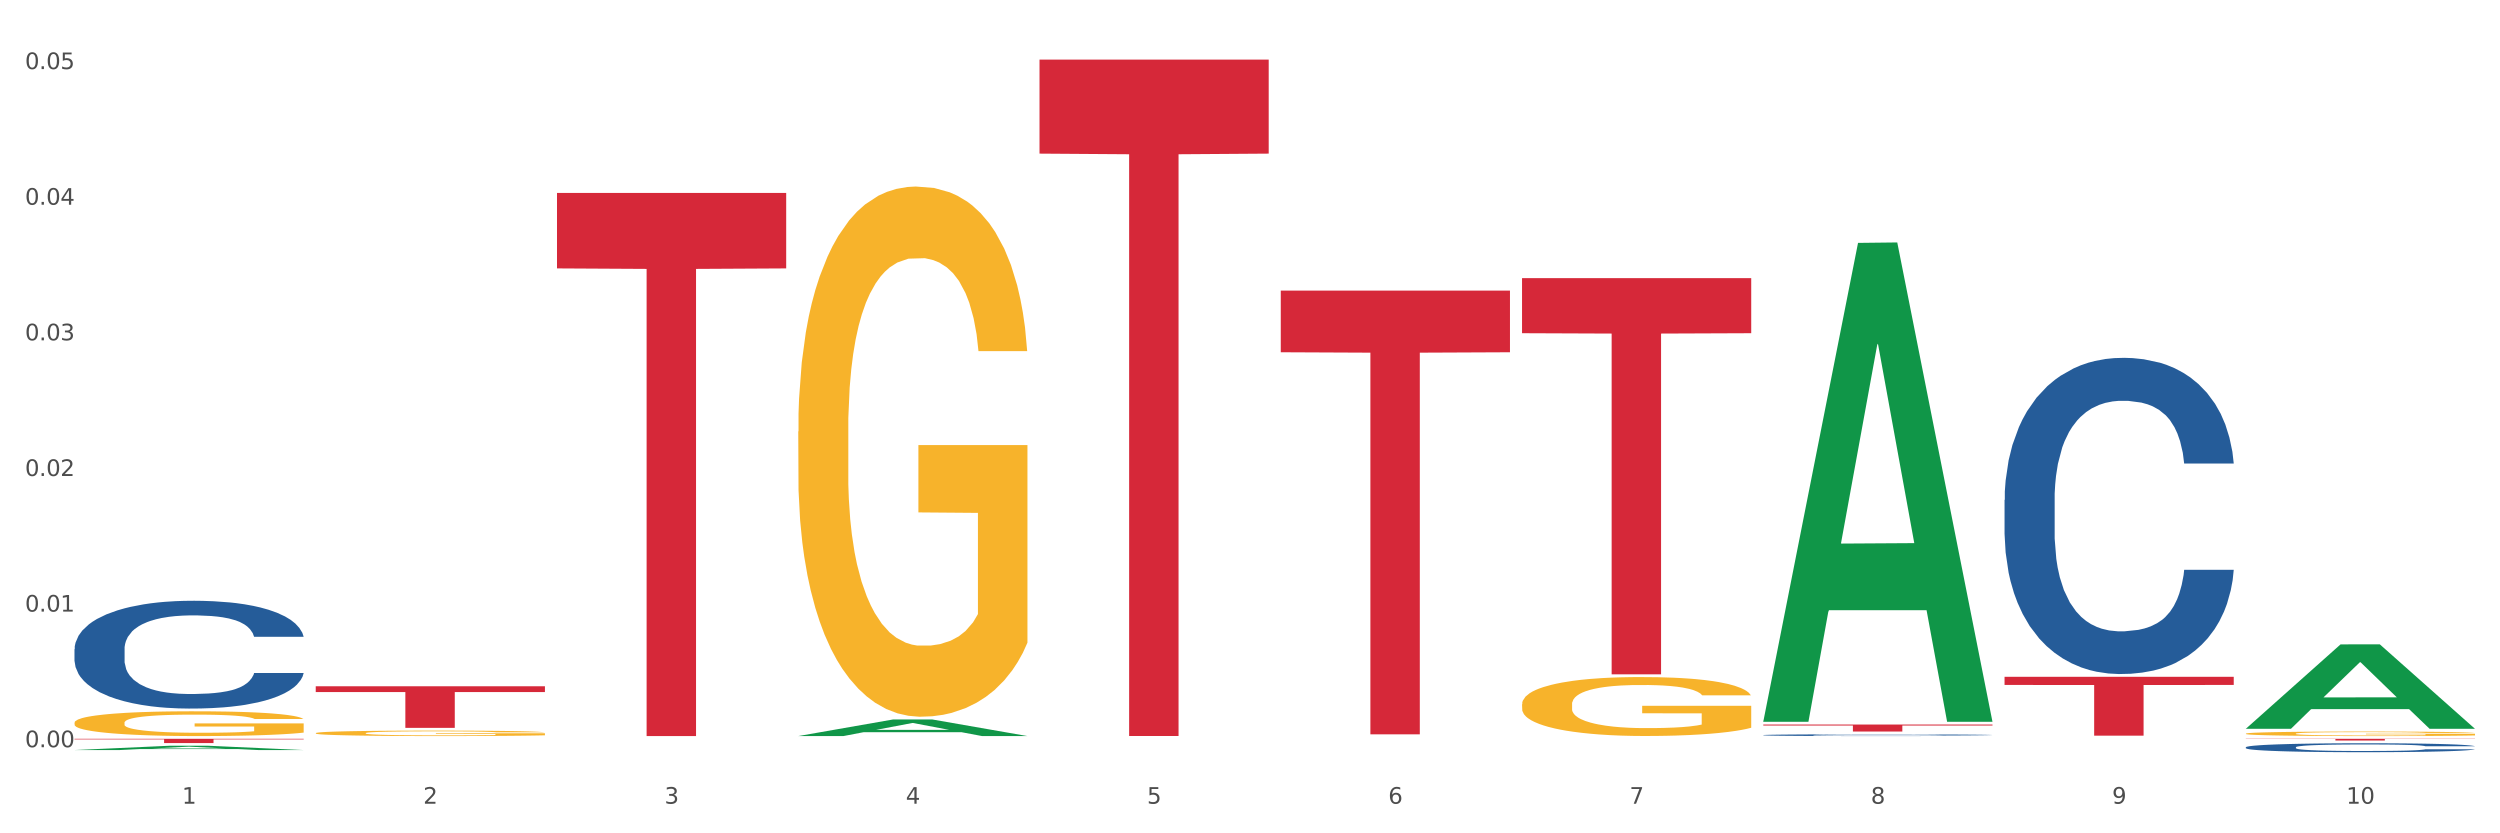 <?xml version="1.0" encoding="utf-8" standalone="no"?>
<!DOCTYPE svg PUBLIC "-//W3C//DTD SVG 1.1//EN"
  "http://www.w3.org/Graphics/SVG/1.1/DTD/svg11.dtd">
<svg xmlns:xlink="http://www.w3.org/1999/xlink" width="1080pt" height="360pt" viewBox="0 0 1080 360" xmlns="http://www.w3.org/2000/svg" version="1.1">
 <rect x="0" y="0" width="1080" height="360" fill="#333333" stroke="none"/>
 <defs>
  <style type="text/css">*{stroke-linejoin: round; stroke-linecap: butt}</style>
 </defs>
 <g id="figure_1">
  <g id="patch_1">
   <path d="M 0 360 
L 1080 360 
L 1080 0 
L 0 0 
z
" style="fill: #ffffff; stroke: #ffffff; stroke-linejoin: miter"/>
  </g>
  <g id="axes_1">
   <g id="matplotlib.axis_1">
    <g id="xtick_1">
     <g id="text_1">
      <!-- 1 -->
      <g style="fill: #4d4d4d" transform="translate(78.627 347.204) scale(0.096 -0.096)">
       <defs>
        <path id="DejaVuSans-31" d="M 794 531 
L 1825 531 
L 1825 4091 
L 703 3866 
L 703 4441 
L 1819 4666 
L 2450 4666 
L 2450 531 
L 3481 531 
L 3481 0 
L 794 0 
L 794 531 
z
" transform="scale(0.016)"/>
       </defs>
       <use xlink:href="#DejaVuSans-31"/>
      </g>
     </g>
    </g>
    <g id="xtick_2">
     <g id="text_2">
      <!-- 2 -->
      <g style="fill: #4d4d4d" transform="translate(182.851 347.204) scale(0.096 -0.096)">
       <defs>
        <path id="DejaVuSans-32" d="M 1228 531 
L 3431 531 
L 3431 0 
L 469 0 
L 469 531 
Q 828 903 1448 1529 
Q 2069 2156 2228 2338 
Q 2531 2678 2651 2914 
Q 2772 3150 2772 3378 
Q 2772 3750 2511 3984 
Q 2250 4219 1831 4219 
Q 1534 4219 1204 4116 
Q 875 4013 500 3803 
L 500 4441 
Q 881 4594 1212 4672 
Q 1544 4750 1819 4750 
Q 2544 4750 2975 4387 
Q 3406 4025 3406 3419 
Q 3406 3131 3298 2873 
Q 3191 2616 2906 2266 
Q 2828 2175 2409 1742 
Q 1991 1309 1228 531 
z
" transform="scale(0.016)"/>
       </defs>
       <use xlink:href="#DejaVuSans-32"/>
      </g>
     </g>
    </g>
    <g id="xtick_3">
     <g id="text_3">
      <!-- 3 -->
      <g style="fill: #4d4d4d" transform="translate(287.074 347.204) scale(0.096 -0.096)">
       <defs>
        <path id="DejaVuSans-33" d="M 2597 2516 
Q 3050 2419 3304 2112 
Q 3559 1806 3559 1356 
Q 3559 666 3084 287 
Q 2609 -91 1734 -91 
Q 1441 -91 1130 -33 
Q 819 25 488 141 
L 488 750 
Q 750 597 1062 519 
Q 1375 441 1716 441 
Q 2309 441 2620 675 
Q 2931 909 2931 1356 
Q 2931 1769 2642 2001 
Q 2353 2234 1838 2234 
L 1294 2234 
L 1294 2753 
L 1863 2753 
Q 2328 2753 2575 2939 
Q 2822 3125 2822 3475 
Q 2822 3834 2567 4026 
Q 2313 4219 1838 4219 
Q 1578 4219 1281 4162 
Q 984 4106 628 3988 
L 628 4550 
Q 988 4650 1302 4700 
Q 1616 4750 1894 4750 
Q 2613 4750 3031 4423 
Q 3450 4097 3450 3541 
Q 3450 3153 3228 2886 
Q 3006 2619 2597 2516 
z
" transform="scale(0.016)"/>
       </defs>
       <use xlink:href="#DejaVuSans-33"/>
      </g>
     </g>
    </g>
    <g id="xtick_4">
     <g id="text_4">
      <!-- 4 -->
      <g style="fill: #4d4d4d" transform="translate(391.298 347.204) scale(0.096 -0.096)">
       <defs>
        <path id="DejaVuSans-34" d="M 2419 4116 
L 825 1625 
L 2419 1625 
L 2419 4116 
z
M 2253 4666 
L 3047 4666 
L 3047 1625 
L 3713 1625 
L 3713 1100 
L 3047 1100 
L 3047 0 
L 2419 0 
L 2419 1100 
L 313 1100 
L 313 1709 
L 2253 4666 
z
" transform="scale(0.016)"/>
       </defs>
       <use xlink:href="#DejaVuSans-34"/>
      </g>
     </g>
    </g>
    <g id="xtick_5">
     <g id="text_5">
      <!-- 5 -->
      <g style="fill: #4d4d4d" transform="translate(495.522 347.204) scale(0.096 -0.096)">
       <defs>
        <path id="DejaVuSans-35" d="M 691 4666 
L 3169 4666 
L 3169 4134 
L 1269 4134 
L 1269 2991 
Q 1406 3038 1543 3061 
Q 1681 3084 1819 3084 
Q 2600 3084 3056 2656 
Q 3513 2228 3513 1497 
Q 3513 744 3044 326 
Q 2575 -91 1722 -91 
Q 1428 -91 1123 -41 
Q 819 9 494 109 
L 494 744 
Q 775 591 1075 516 
Q 1375 441 1709 441 
Q 2250 441 2565 725 
Q 2881 1009 2881 1497 
Q 2881 1984 2565 2268 
Q 2250 2553 1709 2553 
Q 1456 2553 1204 2497 
Q 953 2441 691 2322 
L 691 4666 
z
" transform="scale(0.016)"/>
       </defs>
       <use xlink:href="#DejaVuSans-35"/>
      </g>
     </g>
    </g>
    <g id="xtick_6">
     <g id="text_6">
      <!-- 6 -->
      <g style="fill: #4d4d4d" transform="translate(599.745 347.204) scale(0.096 -0.096)">
       <defs>
        <path id="DejaVuSans-36" d="M 2113 2584 
Q 1688 2584 1439 2293 
Q 1191 2003 1191 1497 
Q 1191 994 1439 701 
Q 1688 409 2113 409 
Q 2538 409 2786 701 
Q 3034 994 3034 1497 
Q 3034 2003 2786 2293 
Q 2538 2584 2113 2584 
z
M 3366 4563 
L 3366 3988 
Q 3128 4100 2886 4159 
Q 2644 4219 2406 4219 
Q 1781 4219 1451 3797 
Q 1122 3375 1075 2522 
Q 1259 2794 1537 2939 
Q 1816 3084 2150 3084 
Q 2853 3084 3261 2657 
Q 3669 2231 3669 1497 
Q 3669 778 3244 343 
Q 2819 -91 2113 -91 
Q 1303 -91 875 529 
Q 447 1150 447 2328 
Q 447 3434 972 4092 
Q 1497 4750 2381 4750 
Q 2619 4750 2861 4703 
Q 3103 4656 3366 4563 
z
" transform="scale(0.016)"/>
       </defs>
       <use xlink:href="#DejaVuSans-36"/>
      </g>
     </g>
    </g>
    <g id="xtick_7">
     <g id="text_7">
      <!-- 7 -->
      <g style="fill: #4d4d4d" transform="translate(703.969 347.204) scale(0.096 -0.096)">
       <defs>
        <path id="DejaVuSans-37" d="M 525 4666 
L 3525 4666 
L 3525 4397 
L 1831 0 
L 1172 0 
L 2766 4134 
L 525 4134 
L 525 4666 
z
" transform="scale(0.016)"/>
       </defs>
       <use xlink:href="#DejaVuSans-37"/>
      </g>
     </g>
    </g>
    <g id="xtick_8">
     <g id="text_8">
      <!-- 8 -->
      <g style="fill: #4d4d4d" transform="translate(808.193 347.204) scale(0.096 -0.096)">
       <defs>
        <path id="DejaVuSans-38" d="M 2034 2216 
Q 1584 2216 1326 1975 
Q 1069 1734 1069 1313 
Q 1069 891 1326 650 
Q 1584 409 2034 409 
Q 2484 409 2743 651 
Q 3003 894 3003 1313 
Q 3003 1734 2745 1975 
Q 2488 2216 2034 2216 
z
M 1403 2484 
Q 997 2584 770 2862 
Q 544 3141 544 3541 
Q 544 4100 942 4425 
Q 1341 4750 2034 4750 
Q 2731 4750 3128 4425 
Q 3525 4100 3525 3541 
Q 3525 3141 3298 2862 
Q 3072 2584 2669 2484 
Q 3125 2378 3379 2068 
Q 3634 1759 3634 1313 
Q 3634 634 3220 271 
Q 2806 -91 2034 -91 
Q 1263 -91 848 271 
Q 434 634 434 1313 
Q 434 1759 690 2068 
Q 947 2378 1403 2484 
z
M 1172 3481 
Q 1172 3119 1398 2916 
Q 1625 2713 2034 2713 
Q 2441 2713 2670 2916 
Q 2900 3119 2900 3481 
Q 2900 3844 2670 4047 
Q 2441 4250 2034 4250 
Q 1625 4250 1398 4047 
Q 1172 3844 1172 3481 
z
" transform="scale(0.016)"/>
       </defs>
       <use xlink:href="#DejaVuSans-38"/>
      </g>
     </g>
    </g>
    <g id="xtick_9">
     <g id="text_9">
      <!-- 9 -->
      <g style="fill: #4d4d4d" transform="translate(912.416 347.204) scale(0.096 -0.096)">
       <defs>
        <path id="DejaVuSans-39" d="M 703 97 
L 703 672 
Q 941 559 1184 500 
Q 1428 441 1663 441 
Q 2288 441 2617 861 
Q 2947 1281 2994 2138 
Q 2813 1869 2534 1725 
Q 2256 1581 1919 1581 
Q 1219 1581 811 2004 
Q 403 2428 403 3163 
Q 403 3881 828 4315 
Q 1253 4750 1959 4750 
Q 2769 4750 3195 4129 
Q 3622 3509 3622 2328 
Q 3622 1225 3098 567 
Q 2575 -91 1691 -91 
Q 1453 -91 1209 -44 
Q 966 3 703 97 
z
M 1959 2075 
Q 2384 2075 2632 2365 
Q 2881 2656 2881 3163 
Q 2881 3666 2632 3958 
Q 2384 4250 1959 4250 
Q 1534 4250 1286 3958 
Q 1038 3666 1038 3163 
Q 1038 2656 1286 2365 
Q 1534 2075 1959 2075 
z
" transform="scale(0.016)"/>
       </defs>
       <use xlink:href="#DejaVuSans-39"/>
      </g>
     </g>
    </g>
    <g id="xtick_10">
     <g id="text_10">
      <!-- 10 -->
      <g style="fill: #4d4d4d" transform="translate(1013.586 347.204) scale(0.096 -0.096)">
       <defs>
        <path id="DejaVuSans-30" d="M 2034 4250 
Q 1547 4250 1301 3770 
Q 1056 3291 1056 2328 
Q 1056 1369 1301 889 
Q 1547 409 2034 409 
Q 2525 409 2770 889 
Q 3016 1369 3016 2328 
Q 3016 3291 2770 3770 
Q 2525 4250 2034 4250 
z
M 2034 4750 
Q 2819 4750 3233 4129 
Q 3647 3509 3647 2328 
Q 3647 1150 3233 529 
Q 2819 -91 2034 -91 
Q 1250 -91 836 529 
Q 422 1150 422 2328 
Q 422 3509 836 4129 
Q 1250 4750 2034 4750 
z
" transform="scale(0.016)"/>
       </defs>
       <use xlink:href="#DejaVuSans-31"/>
       <use xlink:href="#DejaVuSans-30" transform="translate(63.623 0)"/>
      </g>
     </g>
    </g>
    <g id="xtick_11"/>
    <g id="xtick_12"/>
    <g id="xtick_13"/>
    <g id="xtick_14"/>
    <g id="xtick_15"/>
    <g id="xtick_16"/>
    <g id="xtick_17"/>
    <g id="xtick_18"/>
    <g id="xtick_19"/>
   </g>
   <g id="matplotlib.axis_2">
    <g id="ytick_1">
     <g id="text_11">
      <!-- 0.00 -->
      <g style="fill: #4d4d4d" transform="translate(10.8 322.803) scale(0.096 -0.096)">
       <defs>
        <path id="DejaVuSans-2e" d="M 684 794 
L 1344 794 
L 1344 0 
L 684 0 
L 684 794 
z
" transform="scale(0.016)"/>
       </defs>
       <use xlink:href="#DejaVuSans-30"/>
       <use xlink:href="#DejaVuSans-2e" transform="translate(63.623 0)"/>
       <use xlink:href="#DejaVuSans-30" transform="translate(95.41 0)"/>
       <use xlink:href="#DejaVuSans-30" transform="translate(159.033 0)"/>
      </g>
     </g>
    </g>
    <g id="ytick_2">
     <g id="text_12">
      <!-- 0.01 -->
      <g style="fill: #4d4d4d" transform="translate(10.8 264.212) scale(0.096 -0.096)">
       <use xlink:href="#DejaVuSans-30"/>
       <use xlink:href="#DejaVuSans-2e" transform="translate(63.623 0)"/>
       <use xlink:href="#DejaVuSans-30" transform="translate(95.41 0)"/>
       <use xlink:href="#DejaVuSans-31" transform="translate(159.033 0)"/>
      </g>
     </g>
    </g>
    <g id="ytick_3">
     <g id="text_13">
      <!-- 0.02 -->
      <g style="fill: #4d4d4d" transform="translate(10.8 205.622) scale(0.096 -0.096)">
       <use xlink:href="#DejaVuSans-30"/>
       <use xlink:href="#DejaVuSans-2e" transform="translate(63.623 0)"/>
       <use xlink:href="#DejaVuSans-30" transform="translate(95.41 0)"/>
       <use xlink:href="#DejaVuSans-32" transform="translate(159.033 0)"/>
      </g>
     </g>
    </g>
    <g id="ytick_4">
     <g id="text_14">
      <!-- 0.03 -->
      <g style="fill: #4d4d4d" transform="translate(10.8 147.031) scale(0.096 -0.096)">
       <use xlink:href="#DejaVuSans-30"/>
       <use xlink:href="#DejaVuSans-2e" transform="translate(63.623 0)"/>
       <use xlink:href="#DejaVuSans-30" transform="translate(95.41 0)"/>
       <use xlink:href="#DejaVuSans-33" transform="translate(159.033 0)"/>
      </g>
     </g>
    </g>
    <g id="ytick_5">
     <g id="text_15">
      <!-- 0.04 -->
      <g style="fill: #4d4d4d" transform="translate(10.8 88.441) scale(0.096 -0.096)">
       <use xlink:href="#DejaVuSans-30"/>
       <use xlink:href="#DejaVuSans-2e" transform="translate(63.623 0)"/>
       <use xlink:href="#DejaVuSans-30" transform="translate(95.41 0)"/>
       <use xlink:href="#DejaVuSans-34" transform="translate(159.033 0)"/>
      </g>
     </g>
    </g>
    <g id="ytick_6">
     <g id="text_16">
      <!-- 0.05 -->
      <g style="fill: #4d4d4d" transform="translate(10.8 29.85) scale(0.096 -0.096)">
       <use xlink:href="#DejaVuSans-30"/>
       <use xlink:href="#DejaVuSans-2e" transform="translate(63.623 0)"/>
       <use xlink:href="#DejaVuSans-30" transform="translate(95.41 0)"/>
       <use xlink:href="#DejaVuSans-35" transform="translate(159.033 0)"/>
      </g>
     </g>
    </g>
    <g id="ytick_7"/>
    <g id="ytick_8"/>
    <g id="ytick_9"/>
    <g id="ytick_10"/>
    <g id="ytick_11"/>
   </g>
   <g id="PolyCollection_1">
    <path d="M 32.175 324.021 
L 32.277 324.019 
L 73.107 322.171 
L 90.051 322.169 
L 131.187 324.024 
L 111.589 324.024 
L 102.709 323.592 
L 60.552 323.592 
L 60.246 323.599 
L 51.671 324.024 
L 32.175 324.024 
L 32.175 324.021 
L 65.86 323.335 
L 97.401 323.333 
L 81.783 322.564 
L 81.579 322.561 
L 81.375 322.566 
L 65.758 323.333 
L 65.86 323.335 
L 32.175 324.021 
z
" clip-path="url(#pdebaaf40e8)" style="fill: #109648"/>
    <path d="M 865.964 215.962 
L 866.081 215.837 
L 866.081 212.344 
L 866.432 207.603 
L 867.719 198.87 
L 869.358 192.258 
L 872.167 184.523 
L 873.688 181.279 
L 875.678 177.661 
L 879.774 171.798 
L 884.456 166.807 
L 887.733 164.063 
L 890.19 162.316 
L 895.691 159.197 
L 898.851 157.825 
L 902.128 156.702 
L 904.937 155.953 
L 909.618 155.08 
L 913.364 154.706 
L 917.694 154.581 
L 921.322 154.706 
L 926.12 155.205 
L 933.143 156.702 
L 935.834 157.575 
L 939.463 159.072 
L 943.208 161.068 
L 946.251 163.065 
L 949.762 165.934 
L 953.39 169.677 
L 956.901 174.418 
L 959.359 178.784 
L 961.348 183.4 
L 963.104 189.014 
L 964.391 195.127 
L 964.976 200.242 
L 943.559 200.242 
L 942.974 195.626 
L 941.803 190.636 
L 940.633 187.267 
L 939.346 184.523 
L 937.356 181.404 
L 935.6 179.408 
L 932.674 177.037 
L 929.983 175.54 
L 927.759 174.667 
L 925.067 173.918 
L 919.332 173.17 
L 915.236 173.17 
L 912.661 173.419 
L 909.501 174.043 
L 906.81 174.917 
L 903.65 176.414 
L 901.192 178.035 
L 898.734 180.156 
L 897.33 181.653 
L 895.223 184.398 
L 893.819 186.644 
L 891.946 190.511 
L 890.893 193.256 
L 889.02 200.367 
L 888.201 205.607 
L 887.85 209.225 
L 887.616 213.217 
L 887.616 232.679 
L 888.318 241.412 
L 888.903 245.155 
L 889.839 249.397 
L 891.595 254.886 
L 894.17 260.25 
L 896.861 264.118 
L 899.085 266.488 
L 901.192 268.235 
L 903.298 269.607 
L 905.873 270.855 
L 907.98 271.603 
L 911.14 272.352 
L 914.885 272.726 
L 917.811 272.726 
L 923.78 272.102 
L 926.472 271.479 
L 929.046 270.605 
L 931.855 269.233 
L 934.079 267.736 
L 935.366 266.613 
L 937.473 264.243 
L 939.111 261.748 
L 940.516 258.878 
L 941.452 256.383 
L 942.505 252.64 
L 943.325 248.399 
L 943.559 246.153 
L 964.976 246.153 
L 964.508 250.644 
L 963.689 255.011 
L 962.05 260.874 
L 960.763 264.243 
L 958.773 268.36 
L 956.667 271.853 
L 953.741 275.72 
L 951.049 278.59 
L 948.24 281.085 
L 945.197 283.331 
L 939.697 286.449 
L 937.707 287.323 
L 933.494 288.82 
L 930.217 289.693 
L 925.418 290.566 
L 920.503 291.065 
L 915.353 291.19 
L 910.789 290.941 
L 905.756 290.192 
L 902.596 289.444 
L 899.085 288.321 
L 894.989 286.574 
L 891.127 284.453 
L 887.499 281.958 
L 884.105 279.089 
L 880.945 275.845 
L 876.848 270.481 
L 873.805 265.241 
L 871.582 260.375 
L 870.06 256.258 
L 868.539 251.018 
L 867.719 247.4 
L 866.432 238.667 
L 865.964 230.558 
L 865.964 215.962 
z
" clip-path="url(#pdebaaf40e8)" style="fill: #255c99"/>
    <path d="M 970.188 322.819 
L 970.305 322.816 
L 970.305 322.717 
L 970.656 322.583 
L 971.943 322.336 
L 973.582 322.148 
L 976.39 321.929 
L 977.912 321.837 
L 979.902 321.735 
L 983.998 321.569 
L 988.679 321.428 
L 991.956 321.35 
L 994.414 321.301 
L 999.915 321.212 
L 1003.075 321.173 
L 1006.352 321.142 
L 1009.161 321.12 
L 1013.842 321.096 
L 1017.587 321.085 
L 1021.917 321.081 
L 1025.546 321.085 
L 1030.344 321.099 
L 1037.366 321.142 
L 1040.058 321.166 
L 1043.686 321.209 
L 1047.431 321.265 
L 1050.474 321.322 
L 1053.985 321.403 
L 1057.613 321.509 
L 1061.125 321.643 
L 1063.582 321.767 
L 1065.572 321.897 
L 1067.327 322.056 
L 1068.615 322.23 
L 1069.2 322.374 
L 1047.782 322.374 
L 1047.197 322.244 
L 1046.027 322.102 
L 1044.857 322.007 
L 1043.569 321.929 
L 1041.58 321.841 
L 1039.824 321.784 
L 1036.898 321.717 
L 1034.206 321.675 
L 1031.983 321.65 
L 1029.291 321.629 
L 1023.556 321.608 
L 1019.46 321.608 
L 1016.885 321.615 
L 1013.725 321.633 
L 1011.033 321.657 
L 1007.873 321.7 
L 1005.415 321.746 
L 1002.958 321.806 
L 1001.553 321.848 
L 999.447 321.926 
L 998.042 321.989 
L 996.17 322.099 
L 995.116 322.177 
L 993.244 322.378 
L 992.424 322.526 
L 992.073 322.629 
L 991.839 322.742 
L 991.839 323.293 
L 992.541 323.54 
L 993.127 323.646 
L 994.063 323.766 
L 995.818 323.922 
L 998.393 324.073 
L 1001.085 324.183 
L 1003.309 324.25 
L 1005.415 324.3 
L 1007.522 324.338 
L 1010.097 324.374 
L 1012.203 324.395 
L 1015.363 324.416 
L 1019.109 324.427 
L 1022.035 324.427 
L 1028.003 324.409 
L 1030.695 324.391 
L 1033.27 324.367 
L 1036.079 324.328 
L 1038.303 324.285 
L 1039.59 324.254 
L 1041.697 324.186 
L 1043.335 324.116 
L 1044.739 324.035 
L 1045.676 323.964 
L 1046.729 323.858 
L 1047.548 323.738 
L 1047.782 323.674 
L 1069.2 323.674 
L 1068.732 323.801 
L 1067.913 323.925 
L 1066.274 324.091 
L 1064.987 324.186 
L 1062.997 324.303 
L 1060.89 324.402 
L 1057.965 324.511 
L 1055.273 324.593 
L 1052.464 324.663 
L 1049.421 324.727 
L 1043.92 324.815 
L 1041.931 324.84 
L 1037.717 324.882 
L 1034.44 324.907 
L 1029.642 324.932 
L 1024.726 324.946 
L 1019.577 324.95 
L 1015.012 324.942 
L 1009.98 324.921 
L 1006.82 324.9 
L 1003.309 324.868 
L 999.212 324.819 
L 995.35 324.759 
L 991.722 324.688 
L 988.328 324.607 
L 985.168 324.515 
L 981.072 324.363 
L 978.029 324.215 
L 975.805 324.077 
L 974.284 323.96 
L 972.762 323.812 
L 971.943 323.71 
L 970.656 323.462 
L 970.188 323.233 
L 970.188 322.819 
z
" clip-path="url(#pdebaaf40e8)" style="fill: #255c99"/>
    <path d="M 136.399 316.713 
L 136.516 316.711 
L 136.516 316.633 
L 136.749 316.567 
L 137.918 316.405 
L 139.672 316.271 
L 140.958 316.2 
L 142.244 316.142 
L 143.763 316.084 
L 145.634 316.024 
L 149.024 315.935 
L 151.128 315.89 
L 153.699 315.843 
L 158.375 315.774 
L 161.765 315.735 
L 165.272 315.703 
L 171 315.664 
L 174.741 315.647 
L 178.716 315.634 
L 183.508 315.625 
L 187.132 315.623 
L 195.081 315.63 
L 201.861 315.649 
L 205.135 315.664 
L 209.343 315.69 
L 211.564 315.707 
L 215.188 315.742 
L 218.928 315.787 
L 221.5 315.826 
L 225.358 315.899 
L 228.28 315.972 
L 230.969 316.063 
L 232.372 316.125 
L 233.424 316.183 
L 234.359 316.25 
L 235.294 316.355 
L 214.253 316.355 
L 213.434 316.28 
L 212.148 316.209 
L 210.278 316.14 
L 208.641 316.097 
L 205.836 316.043 
L 203.264 316.009 
L 200.576 315.983 
L 197.302 315.961 
L 194.731 315.951 
L 191.107 315.942 
L 183.976 315.944 
L 179.183 315.961 
L 175.91 315.983 
L 173.806 316.002 
L 171.936 316.024 
L 169.831 316.054 
L 167.377 316.099 
L 165.623 316.14 
L 163.87 316.192 
L 162.467 316.243 
L 161.181 316.304 
L 160.129 316.368 
L 159.311 316.435 
L 158.609 316.517 
L 158.025 316.653 
L 158.025 316.948 
L 158.259 317.015 
L 158.843 317.103 
L 159.544 317.17 
L 160.713 317.249 
L 161.765 317.303 
L 163.753 317.381 
L 165.974 317.445 
L 167.727 317.486 
L 169.481 317.521 
L 172.52 317.568 
L 175.91 317.607 
L 178.833 317.631 
L 182.807 317.652 
L 185.496 317.661 
L 187.834 317.665 
L 193.562 317.665 
L 197.653 317.659 
L 202.212 317.644 
L 205.719 317.624 
L 208.641 317.6 
L 211.915 317.562 
L 214.019 317.525 
L 214.019 317.075 
L 188.301 317.073 
L 188.301 316.773 
L 235.411 316.773 
L 235.411 317.652 
L 233.424 317.697 
L 231.203 317.738 
L 228.865 317.775 
L 225.358 317.82 
L 221.15 317.863 
L 217.409 317.893 
L 213.434 317.919 
L 208.758 317.943 
L 202.68 317.964 
L 198.939 317.973 
L 194.263 317.98 
L 188.769 317.982 
L 183.976 317.977 
L 179.3 317.967 
L 174.39 317.947 
L 169.598 317.919 
L 165.974 317.891 
L 162.35 317.857 
L 158.492 317.812 
L 155.453 317.768 
L 153.115 317.73 
L 150.543 317.68 
L 147.738 317.616 
L 145.634 317.557 
L 143.763 317.497 
L 141.776 317.42 
L 140.373 317.353 
L 138.97 317.269 
L 138.152 317.206 
L 137.217 317.109 
L 136.516 316.974 
L 136.399 316.713 
z
" clip-path="url(#pdebaaf40e8)" style="fill: #f7b32b"/>
    <path d="M 970.188 319.155 
L 1069.2 319.155 
L 1069.2 319.26 
L 1030.252 319.261 
L 1030.252 319.908 
L 1008.901 319.908 
L 1008.901 319.261 
L 970.188 319.26 
L 970.188 319.156 
L 970.188 319.155 
z
" clip-path="url(#pdebaaf40e8)" style="fill: #d62839"/>
    <path d="M 865.964 292.364 
L 964.976 292.364 
L 964.976 295.898 
L 926.028 295.922 
L 926.028 317.797 
L 904.677 317.797 
L 904.677 295.922 
L 865.964 295.898 
L 865.964 292.388 
L 865.964 292.364 
z
" clip-path="url(#pdebaaf40e8)" style="fill: #d62839"/>
    <path d="M 761.74 313.002 
L 860.753 313.002 
L 860.753 313.423 
L 821.805 313.426 
L 821.805 316.036 
L 800.454 316.036 
L 800.454 313.426 
L 761.74 313.423 
L 761.74 313.005 
L 761.74 313.002 
z
" clip-path="url(#pdebaaf40e8)" style="fill: #d62839"/>
    <path d="M 657.517 120.157 
L 756.529 120.157 
L 756.529 143.943 
L 717.581 144.103 
L 717.581 291.316 
L 696.23 291.316 
L 696.23 144.103 
L 657.517 143.943 
L 657.517 120.318 
L 657.517 120.157 
z
" clip-path="url(#pdebaaf40e8)" style="fill: #d62839"/>
    <path d="M 553.293 125.533 
L 652.306 125.533 
L 652.306 152.174 
L 613.358 152.354 
L 613.358 317.241 
L 592.006 317.241 
L 592.006 152.354 
L 553.293 152.174 
L 553.293 125.713 
L 553.293 125.533 
z
" clip-path="url(#pdebaaf40e8)" style="fill: #d62839"/>
    <path d="M 449.069 25.759 
L 548.082 25.759 
L 548.082 66.364 
L 509.134 66.638 
L 509.134 317.944 
L 487.783 317.944 
L 487.783 66.638 
L 449.069 66.364 
L 449.069 26.034 
L 449.069 25.759 
z
" clip-path="url(#pdebaaf40e8)" style="fill: #d62839"/>
    <path d="M 240.622 83.343 
L 339.635 83.343 
L 339.635 115.949 
L 300.687 116.17 
L 300.687 317.977 
L 279.336 317.977 
L 279.336 116.17 
L 240.622 115.949 
L 240.622 83.563 
L 240.622 83.343 
z
" clip-path="url(#pdebaaf40e8)" style="fill: #d62839"/>
    <path d="M 136.399 296.459 
L 235.411 296.459 
L 235.411 298.959 
L 196.463 298.976 
L 196.463 314.45 
L 175.112 314.45 
L 175.112 298.976 
L 136.399 298.959 
L 136.399 296.476 
L 136.399 296.459 
z
" clip-path="url(#pdebaaf40e8)" style="fill: #d62839"/>
    <path d="M 32.175 319.155 
L 131.187 319.155 
L 131.187 319.411 
L 92.239 319.413 
L 92.239 320.995 
L 70.888 320.995 
L 70.888 319.413 
L 32.175 319.411 
L 32.175 319.157 
L 32.175 319.155 
z
" clip-path="url(#pdebaaf40e8)" style="fill: #d62839"/>
    <path d="M 970.188 316.931 
L 970.304 316.929 
L 970.304 316.865 
L 970.538 316.81 
L 971.707 316.676 
L 973.461 316.565 
L 974.747 316.506 
L 976.032 316.458 
L 977.552 316.41 
L 979.422 316.36 
L 982.813 316.287 
L 984.917 316.249 
L 987.488 316.21 
L 992.164 316.153 
L 995.554 316.121 
L 999.061 316.094 
L 1004.789 316.062 
L 1008.53 316.048 
L 1012.505 316.037 
L 1017.297 316.03 
L 1020.921 316.028 
L 1028.87 316.034 
L 1035.65 316.05 
L 1038.923 316.062 
L 1043.132 316.084 
L 1045.353 316.098 
L 1048.977 316.126 
L 1052.717 316.164 
L 1055.289 316.196 
L 1059.147 316.257 
L 1062.069 316.317 
L 1064.758 316.392 
L 1066.161 316.444 
L 1067.213 316.492 
L 1068.148 316.547 
L 1069.083 316.635 
L 1048.041 316.635 
L 1047.223 316.572 
L 1045.937 316.513 
L 1044.067 316.456 
L 1042.43 316.421 
L 1039.625 316.376 
L 1037.053 316.348 
L 1034.364 316.326 
L 1031.091 316.308 
L 1028.52 316.299 
L 1024.896 316.292 
L 1017.765 316.294 
L 1012.972 316.308 
L 1009.699 316.326 
L 1007.595 316.342 
L 1005.724 316.36 
L 1003.62 316.385 
L 1001.165 316.422 
L 999.412 316.456 
L 997.659 316.499 
L 996.256 316.542 
L 994.97 316.592 
L 993.918 316.645 
L 993.1 316.701 
L 992.398 316.769 
L 991.814 316.881 
L 991.814 317.125 
L 992.047 317.181 
L 992.632 317.254 
L 993.333 317.309 
L 994.502 317.375 
L 995.554 317.42 
L 997.542 317.484 
L 999.763 317.537 
L 1001.516 317.571 
L 1003.27 317.6 
L 1006.309 317.639 
L 1009.699 317.671 
L 1012.621 317.691 
L 1016.596 317.709 
L 1019.285 317.716 
L 1021.623 317.719 
L 1027.351 317.719 
L 1031.442 317.714 
L 1036.001 317.702 
L 1039.508 317.686 
L 1042.43 317.666 
L 1045.704 317.634 
L 1047.808 317.604 
L 1047.808 317.231 
L 1022.09 317.229 
L 1022.09 316.981 
L 1069.2 316.981 
L 1069.2 317.709 
L 1067.213 317.746 
L 1064.992 317.78 
L 1062.654 317.81 
L 1059.147 317.848 
L 1054.938 317.884 
L 1051.198 317.909 
L 1047.223 317.93 
L 1042.547 317.95 
L 1036.469 317.967 
L 1032.728 317.975 
L 1028.052 317.98 
L 1022.558 317.982 
L 1017.765 317.978 
L 1013.089 317.969 
L 1008.179 317.953 
L 1003.387 317.93 
L 999.763 317.907 
L 996.139 317.878 
L 992.281 317.841 
L 989.242 317.805 
L 986.904 317.773 
L 984.332 317.732 
L 981.527 317.678 
L 979.422 317.63 
L 977.552 317.58 
L 975.565 317.516 
L 974.162 317.461 
L 972.759 317.391 
L 971.941 317.339 
L 971.006 317.259 
L 970.304 317.147 
L 970.188 316.931 
z
" clip-path="url(#pdebaaf40e8)" style="fill: #f7b32b"/>
    <path d="M 657.517 304.255 
L 657.634 304.232 
L 657.634 303.394 
L 657.867 302.674 
L 659.036 300.93 
L 660.79 299.488 
L 662.076 298.721 
L 663.362 298.093 
L 664.881 297.465 
L 666.752 296.814 
L 670.142 295.861 
L 672.246 295.372 
L 674.818 294.861 
L 679.493 294.117 
L 682.884 293.698 
L 686.39 293.35 
L 692.118 292.931 
L 695.859 292.745 
L 699.834 292.605 
L 704.627 292.512 
L 708.25 292.489 
L 716.199 292.559 
L 722.979 292.768 
L 726.253 292.931 
L 730.461 293.21 
L 732.682 293.396 
L 736.306 293.768 
L 740.047 294.256 
L 742.618 294.675 
L 746.476 295.465 
L 749.398 296.256 
L 752.087 297.233 
L 753.49 297.907 
L 754.542 298.535 
L 755.477 299.256 
L 756.412 300.395 
L 735.371 300.395 
L 734.552 299.581 
L 733.266 298.814 
L 731.396 298.07 
L 729.76 297.605 
L 726.954 297.023 
L 724.382 296.651 
L 721.694 296.372 
L 718.42 296.14 
L 715.849 296.024 
L 712.225 295.931 
L 705.094 295.954 
L 700.301 296.14 
L 697.028 296.372 
L 694.924 296.582 
L 693.054 296.814 
L 690.949 297.14 
L 688.495 297.628 
L 686.741 298.07 
L 684.988 298.628 
L 683.585 299.186 
L 682.299 299.837 
L 681.247 300.534 
L 680.429 301.255 
L 679.727 302.139 
L 679.143 303.604 
L 679.143 306.789 
L 679.377 307.51 
L 679.961 308.463 
L 680.662 309.184 
L 681.831 310.045 
L 682.884 310.626 
L 684.871 311.463 
L 687.092 312.161 
L 688.845 312.602 
L 690.599 312.974 
L 693.638 313.486 
L 697.028 313.904 
L 699.951 314.16 
L 703.925 314.393 
L 706.614 314.486 
L 708.952 314.532 
L 714.68 314.532 
L 718.771 314.463 
L 723.33 314.3 
L 726.837 314.091 
L 729.76 313.835 
L 733.033 313.416 
L 735.137 313.021 
L 735.137 308.161 
L 709.419 308.138 
L 709.419 304.906 
L 756.529 304.906 
L 756.529 314.393 
L 754.542 314.881 
L 752.321 315.323 
L 749.983 315.718 
L 746.476 316.206 
L 742.268 316.672 
L 738.527 316.997 
L 734.552 317.276 
L 729.876 317.532 
L 723.798 317.764 
L 720.057 317.857 
L 715.381 317.927 
L 709.887 317.95 
L 705.094 317.904 
L 700.418 317.788 
L 695.508 317.578 
L 690.716 317.276 
L 687.092 316.974 
L 683.468 316.602 
L 679.61 316.113 
L 676.571 315.648 
L 674.233 315.23 
L 671.661 314.695 
L 668.856 313.998 
L 666.752 313.37 
L 664.881 312.719 
L 662.894 311.882 
L 661.491 311.161 
L 660.088 310.254 
L 659.27 309.58 
L 658.335 308.533 
L 657.634 307.068 
L 657.517 304.255 
z
" clip-path="url(#pdebaaf40e8)" style="fill: #f7b32b"/>
    <path d="M 344.846 186.424 
L 344.963 186.215 
L 344.963 178.684 
L 345.197 172.199 
L 346.366 156.51 
L 348.119 143.541 
L 349.405 136.637 
L 350.691 130.989 
L 352.21 125.341 
L 354.081 119.484 
L 357.471 110.907 
L 359.575 106.515 
L 362.147 101.912 
L 366.823 95.218 
L 370.213 91.453 
L 373.72 88.315 
L 379.448 84.55 
L 383.188 82.876 
L 387.163 81.621 
L 391.956 80.784 
L 395.579 80.575 
L 403.529 81.203 
L 410.309 83.086 
L 413.582 84.55 
L 417.79 87.06 
L 420.011 88.734 
L 423.635 92.081 
L 427.376 96.474 
L 429.947 100.239 
L 433.805 107.351 
L 436.728 114.464 
L 439.416 123.25 
L 440.819 129.316 
L 441.871 134.964 
L 442.806 141.449 
L 443.741 151.699 
L 422.7 151.699 
L 421.882 144.377 
L 420.596 137.474 
L 418.725 130.78 
L 417.089 126.597 
L 414.283 121.367 
L 411.711 118.02 
L 409.023 115.51 
L 405.75 113.418 
L 403.178 112.372 
L 399.554 111.535 
L 392.423 111.744 
L 387.63 113.418 
L 384.357 115.51 
L 382.253 117.392 
L 380.383 119.484 
L 378.279 122.413 
L 375.824 126.806 
L 374.07 130.78 
L 372.317 135.801 
L 370.914 140.821 
L 369.628 146.678 
L 368.576 152.954 
L 367.758 159.439 
L 367.056 167.388 
L 366.472 180.567 
L 366.472 209.226 
L 366.706 215.71 
L 367.29 224.287 
L 367.992 230.772 
L 369.161 238.512 
L 370.213 243.741 
L 372.2 251.272 
L 374.421 257.548 
L 376.174 261.522 
L 377.928 264.869 
L 380.967 269.472 
L 384.357 273.237 
L 387.28 275.538 
L 391.254 277.63 
L 393.943 278.467 
L 396.281 278.885 
L 402.009 278.885 
L 406.1 278.257 
L 410.659 276.793 
L 414.166 274.91 
L 417.089 272.609 
L 420.362 268.844 
L 422.466 265.288 
L 422.466 221.568 
L 396.748 221.358 
L 396.748 192.281 
L 443.858 192.281 
L 443.858 277.63 
L 441.871 282.023 
L 439.65 285.997 
L 437.312 289.554 
L 433.805 293.946 
L 429.597 298.13 
L 425.856 301.059 
L 421.882 303.569 
L 417.206 305.87 
L 411.127 307.962 
L 407.386 308.799 
L 402.71 309.426 
L 397.216 309.636 
L 392.423 309.217 
L 387.747 308.171 
L 382.838 306.289 
L 378.045 303.569 
L 374.421 300.85 
L 370.797 297.503 
L 366.94 293.11 
L 363.9 288.926 
L 361.562 285.161 
L 358.99 280.349 
L 356.185 274.074 
L 354.081 268.426 
L 352.21 262.568 
L 350.223 255.038 
L 348.82 248.553 
L 347.418 240.394 
L 346.599 234.328 
L 345.664 224.915 
L 344.963 211.736 
L 344.846 186.424 
z
" clip-path="url(#pdebaaf40e8)" style="fill: #f7b32b"/>
    <path d="M 761.74 317.556 
L 761.857 317.556 
L 761.857 317.536 
L 762.208 317.509 
L 763.496 317.46 
L 765.134 317.422 
L 767.943 317.379 
L 769.465 317.36 
L 771.454 317.34 
L 775.551 317.307 
L 780.232 317.279 
L 783.509 317.263 
L 785.967 317.253 
L 791.467 317.236 
L 794.627 317.228 
L 797.904 317.221 
L 800.713 317.217 
L 805.395 317.212 
L 809.14 317.21 
L 813.47 317.209 
L 817.098 317.21 
L 821.897 317.213 
L 828.919 317.221 
L 831.611 317.226 
L 835.239 317.235 
L 838.984 317.246 
L 842.027 317.257 
L 845.538 317.274 
L 849.166 317.295 
L 852.677 317.322 
L 855.135 317.346 
L 857.125 317.372 
L 858.88 317.404 
L 860.168 317.439 
L 860.753 317.468 
L 839.335 317.468 
L 838.75 317.441 
L 837.58 317.413 
L 836.409 317.394 
L 835.122 317.379 
L 833.132 317.361 
L 831.377 317.35 
L 828.451 317.336 
L 825.759 317.328 
L 823.535 317.323 
L 820.843 317.319 
L 815.109 317.315 
L 811.012 317.315 
L 808.438 317.316 
L 805.278 317.319 
L 802.586 317.324 
L 799.426 317.333 
L 796.968 317.342 
L 794.51 317.354 
L 793.106 317.362 
L 790.999 317.378 
L 789.595 317.391 
L 787.722 317.413 
L 786.669 317.428 
L 784.796 317.468 
L 783.977 317.498 
L 783.626 317.518 
L 783.392 317.541 
L 783.392 317.651 
L 784.094 317.7 
L 784.679 317.721 
L 785.616 317.745 
L 787.371 317.776 
L 789.946 317.807 
L 792.638 317.829 
L 794.862 317.842 
L 796.968 317.852 
L 799.075 317.86 
L 801.65 317.867 
L 803.756 317.871 
L 806.916 317.875 
L 810.661 317.877 
L 813.587 317.877 
L 819.556 317.874 
L 822.248 317.87 
L 824.823 317.865 
L 827.632 317.858 
L 829.855 317.849 
L 831.143 317.843 
L 833.249 317.829 
L 834.888 317.815 
L 836.292 317.799 
L 837.229 317.785 
L 838.282 317.764 
L 839.101 317.74 
L 839.335 317.727 
L 860.753 317.727 
L 860.285 317.752 
L 859.465 317.777 
L 857.827 317.81 
L 856.539 317.829 
L 854.55 317.853 
L 852.443 317.872 
L 849.517 317.894 
L 846.825 317.91 
L 844.017 317.925 
L 840.974 317.937 
L 835.473 317.955 
L 833.483 317.96 
L 829.27 317.968 
L 825.993 317.973 
L 821.195 317.978 
L 816.279 317.981 
L 811.13 317.982 
L 806.565 317.98 
L 801.533 317.976 
L 798.373 317.972 
L 794.862 317.965 
L 790.765 317.956 
L 786.903 317.944 
L 783.275 317.93 
L 779.881 317.913 
L 776.721 317.895 
L 772.625 317.865 
L 769.582 317.835 
L 767.358 317.808 
L 765.837 317.784 
L 764.315 317.755 
L 763.496 317.734 
L 762.208 317.685 
L 761.74 317.639 
L 761.74 317.556 
z
" clip-path="url(#pdebaaf40e8)" style="fill: #255c99"/>
    <path d="M 32.175 280.456 
L 32.292 280.413 
L 32.292 279.222 
L 32.643 277.606 
L 33.931 274.628 
L 35.569 272.374 
L 38.378 269.737 
L 39.899 268.631 
L 41.889 267.397 
L 45.985 265.398 
L 50.667 263.697 
L 53.944 262.761 
L 56.401 262.166 
L 61.902 261.102 
L 65.062 260.634 
L 68.339 260.252 
L 71.148 259.996 
L 75.829 259.699 
L 79.575 259.571 
L 83.905 259.528 
L 87.533 259.571 
L 92.331 259.741 
L 99.354 260.252 
L 102.045 260.549 
L 105.674 261.06 
L 109.419 261.74 
L 112.462 262.421 
L 115.973 263.399 
L 119.601 264.675 
L 123.112 266.291 
L 125.57 267.78 
L 127.559 269.354 
L 129.315 271.268 
L 130.602 273.352 
L 131.187 275.096 
L 109.77 275.096 
L 109.185 273.522 
L 108.014 271.821 
L 106.844 270.673 
L 105.557 269.737 
L 103.567 268.673 
L 101.811 267.993 
L 98.886 267.185 
L 96.194 266.674 
L 93.97 266.377 
L 91.278 266.121 
L 85.543 265.866 
L 81.447 265.866 
L 78.872 265.951 
L 75.712 266.164 
L 73.021 266.462 
L 69.861 266.972 
L 67.403 267.525 
L 64.945 268.248 
L 63.541 268.758 
L 61.434 269.694 
L 60.03 270.46 
L 58.157 271.778 
L 57.104 272.714 
L 55.231 275.139 
L 54.412 276.925 
L 54.061 278.159 
L 53.827 279.52 
L 53.827 286.155 
L 54.529 289.133 
L 55.114 290.409 
L 56.05 291.855 
L 57.806 293.726 
L 60.381 295.555 
L 63.072 296.874 
L 65.296 297.682 
L 67.403 298.278 
L 69.509 298.746 
L 72.084 299.171 
L 74.191 299.426 
L 77.351 299.681 
L 81.096 299.809 
L 84.022 299.809 
L 89.991 299.596 
L 92.683 299.384 
L 95.257 299.086 
L 98.066 298.618 
L 100.29 298.108 
L 101.577 297.725 
L 103.684 296.917 
L 105.322 296.066 
L 106.727 295.088 
L 107.663 294.237 
L 108.717 292.961 
L 109.536 291.515 
L 109.77 290.749 
L 131.187 290.749 
L 130.719 292.28 
L 129.9 293.769 
L 128.262 295.768 
L 126.974 296.917 
L 124.985 298.32 
L 122.878 299.511 
L 119.952 300.83 
L 117.26 301.808 
L 114.451 302.659 
L 111.408 303.424 
L 105.908 304.488 
L 103.918 304.785 
L 99.705 305.296 
L 96.428 305.594 
L 91.629 305.891 
L 86.714 306.062 
L 81.564 306.104 
L 77 306.019 
L 71.967 305.764 
L 68.807 305.509 
L 65.296 305.126 
L 61.2 304.53 
L 57.338 303.807 
L 53.71 302.956 
L 50.316 301.978 
L 47.156 300.872 
L 43.059 299.043 
L 40.016 297.257 
L 37.793 295.598 
L 36.271 294.194 
L 34.75 292.408 
L 33.931 291.174 
L 32.643 288.197 
L 32.175 285.432 
L 32.175 280.456 
z
" clip-path="url(#pdebaaf40e8)" style="fill: #255c99"/>
    <path d="M 32.175 312.224 
L 32.292 312.214 
L 32.292 311.862 
L 32.526 311.559 
L 33.695 310.826 
L 35.448 310.22 
L 36.734 309.897 
L 38.02 309.634 
L 39.54 309.37 
L 41.41 309.096 
L 44.8 308.695 
L 46.904 308.49 
L 49.476 308.275 
L 54.152 307.962 
L 57.542 307.786 
L 61.049 307.639 
L 66.777 307.463 
L 70.517 307.385 
L 74.492 307.327 
L 79.285 307.287 
L 82.909 307.278 
L 90.858 307.307 
L 97.638 307.395 
L 100.911 307.463 
L 105.119 307.581 
L 107.34 307.659 
L 110.964 307.815 
L 114.705 308.021 
L 117.277 308.197 
L 121.134 308.529 
L 124.057 308.861 
L 126.745 309.272 
L 128.148 309.555 
L 129.2 309.819 
L 130.135 310.122 
L 131.071 310.601 
L 110.029 310.601 
L 109.211 310.259 
L 107.925 309.937 
L 106.054 309.624 
L 104.418 309.428 
L 101.612 309.184 
L 99.041 309.027 
L 96.352 308.91 
L 93.079 308.812 
L 90.507 308.764 
L 86.883 308.724 
L 79.752 308.734 
L 74.96 308.812 
L 71.686 308.91 
L 69.582 308.998 
L 67.712 309.096 
L 65.608 309.233 
L 63.153 309.438 
L 61.399 309.624 
L 59.646 309.858 
L 58.243 310.093 
L 56.957 310.367 
L 55.905 310.66 
L 55.087 310.963 
L 54.386 311.334 
L 53.801 311.95 
L 53.801 313.29 
L 54.035 313.593 
L 54.619 313.993 
L 55.321 314.296 
L 56.49 314.658 
L 57.542 314.902 
L 59.529 315.254 
L 61.75 315.548 
L 63.504 315.733 
L 65.257 315.89 
L 68.296 316.105 
L 71.686 316.281 
L 74.609 316.388 
L 78.583 316.486 
L 81.272 316.525 
L 83.61 316.545 
L 89.338 316.545 
L 93.429 316.515 
L 97.988 316.447 
L 101.495 316.359 
L 104.418 316.251 
L 107.691 316.076 
L 109.795 315.909 
L 109.795 313.866 
L 84.078 313.857 
L 84.078 312.498 
L 131.187 312.498 
L 131.187 316.486 
L 129.2 316.691 
L 126.979 316.877 
L 124.641 317.043 
L 121.134 317.249 
L 116.926 317.444 
L 113.185 317.581 
L 109.211 317.698 
L 104.535 317.806 
L 98.456 317.904 
L 94.715 317.943 
L 90.039 317.972 
L 84.545 317.982 
L 79.752 317.962 
L 75.076 317.913 
L 70.167 317.825 
L 65.374 317.698 
L 61.75 317.571 
L 58.126 317.415 
L 54.269 317.209 
L 51.229 317.014 
L 48.891 316.838 
L 46.32 316.613 
L 43.514 316.32 
L 41.41 316.056 
L 39.54 315.782 
L 37.552 315.43 
L 36.15 315.127 
L 34.747 314.746 
L 33.928 314.463 
L 32.993 314.023 
L 32.292 313.407 
L 32.175 312.224 
z
" clip-path="url(#pdebaaf40e8)" style="fill: #f7b32b"/>
    <path d="M 344.846 317.968 
L 344.948 317.962 
L 385.778 310.816 
L 402.722 310.809 
L 443.858 317.982 
L 424.26 317.982 
L 415.379 316.311 
L 373.223 316.311 
L 372.916 316.338 
L 364.342 317.982 
L 344.846 317.982 
L 344.846 317.968 
L 378.53 315.315 
L 410.072 315.308 
L 394.454 312.338 
L 394.25 312.324 
L 394.046 312.345 
L 378.428 315.308 
L 378.53 315.315 
L 344.846 317.968 
z
" clip-path="url(#pdebaaf40e8)" style="fill: #109648"/>
    <path d="M 761.74 311.439 
L 761.842 311.245 
L 802.672 104.93 
L 819.617 104.735 
L 860.753 311.828 
L 841.154 311.828 
L 832.274 263.604 
L 790.117 263.604 
L 789.811 264.381 
L 781.237 311.828 
L 761.74 311.828 
L 761.74 311.439 
L 795.425 234.825 
L 826.966 234.63 
L 811.349 148.876 
L 811.144 148.487 
L 810.94 149.071 
L 795.323 234.63 
L 795.425 234.825 
L 761.74 311.439 
z
" clip-path="url(#pdebaaf40e8)" style="fill: #109648"/>
    <path d="M 970.188 314.786 
L 970.29 314.752 
L 1011.12 278.373 
L 1028.064 278.338 
L 1069.2 314.855 
L 1049.602 314.855 
L 1040.721 306.351 
L 998.564 306.351 
L 998.258 306.488 
L 989.684 314.855 
L 970.188 314.855 
L 970.188 314.786 
L 1003.872 301.277 
L 1035.413 301.242 
L 1019.796 286.122 
L 1019.592 286.053 
L 1019.388 286.156 
L 1003.77 301.242 
L 1003.872 301.277 
L 970.188 314.786 
z
" clip-path="url(#pdebaaf40e8)" style="fill: #109648"/>
   </g>
  </g>
 </g>
 <defs>
  <clipPath id="pdebaaf40e8">
   <rect x="32.175" y="10.8" width="1037.025" height="329.109"/>
  </clipPath>
 </defs>
</svg>
